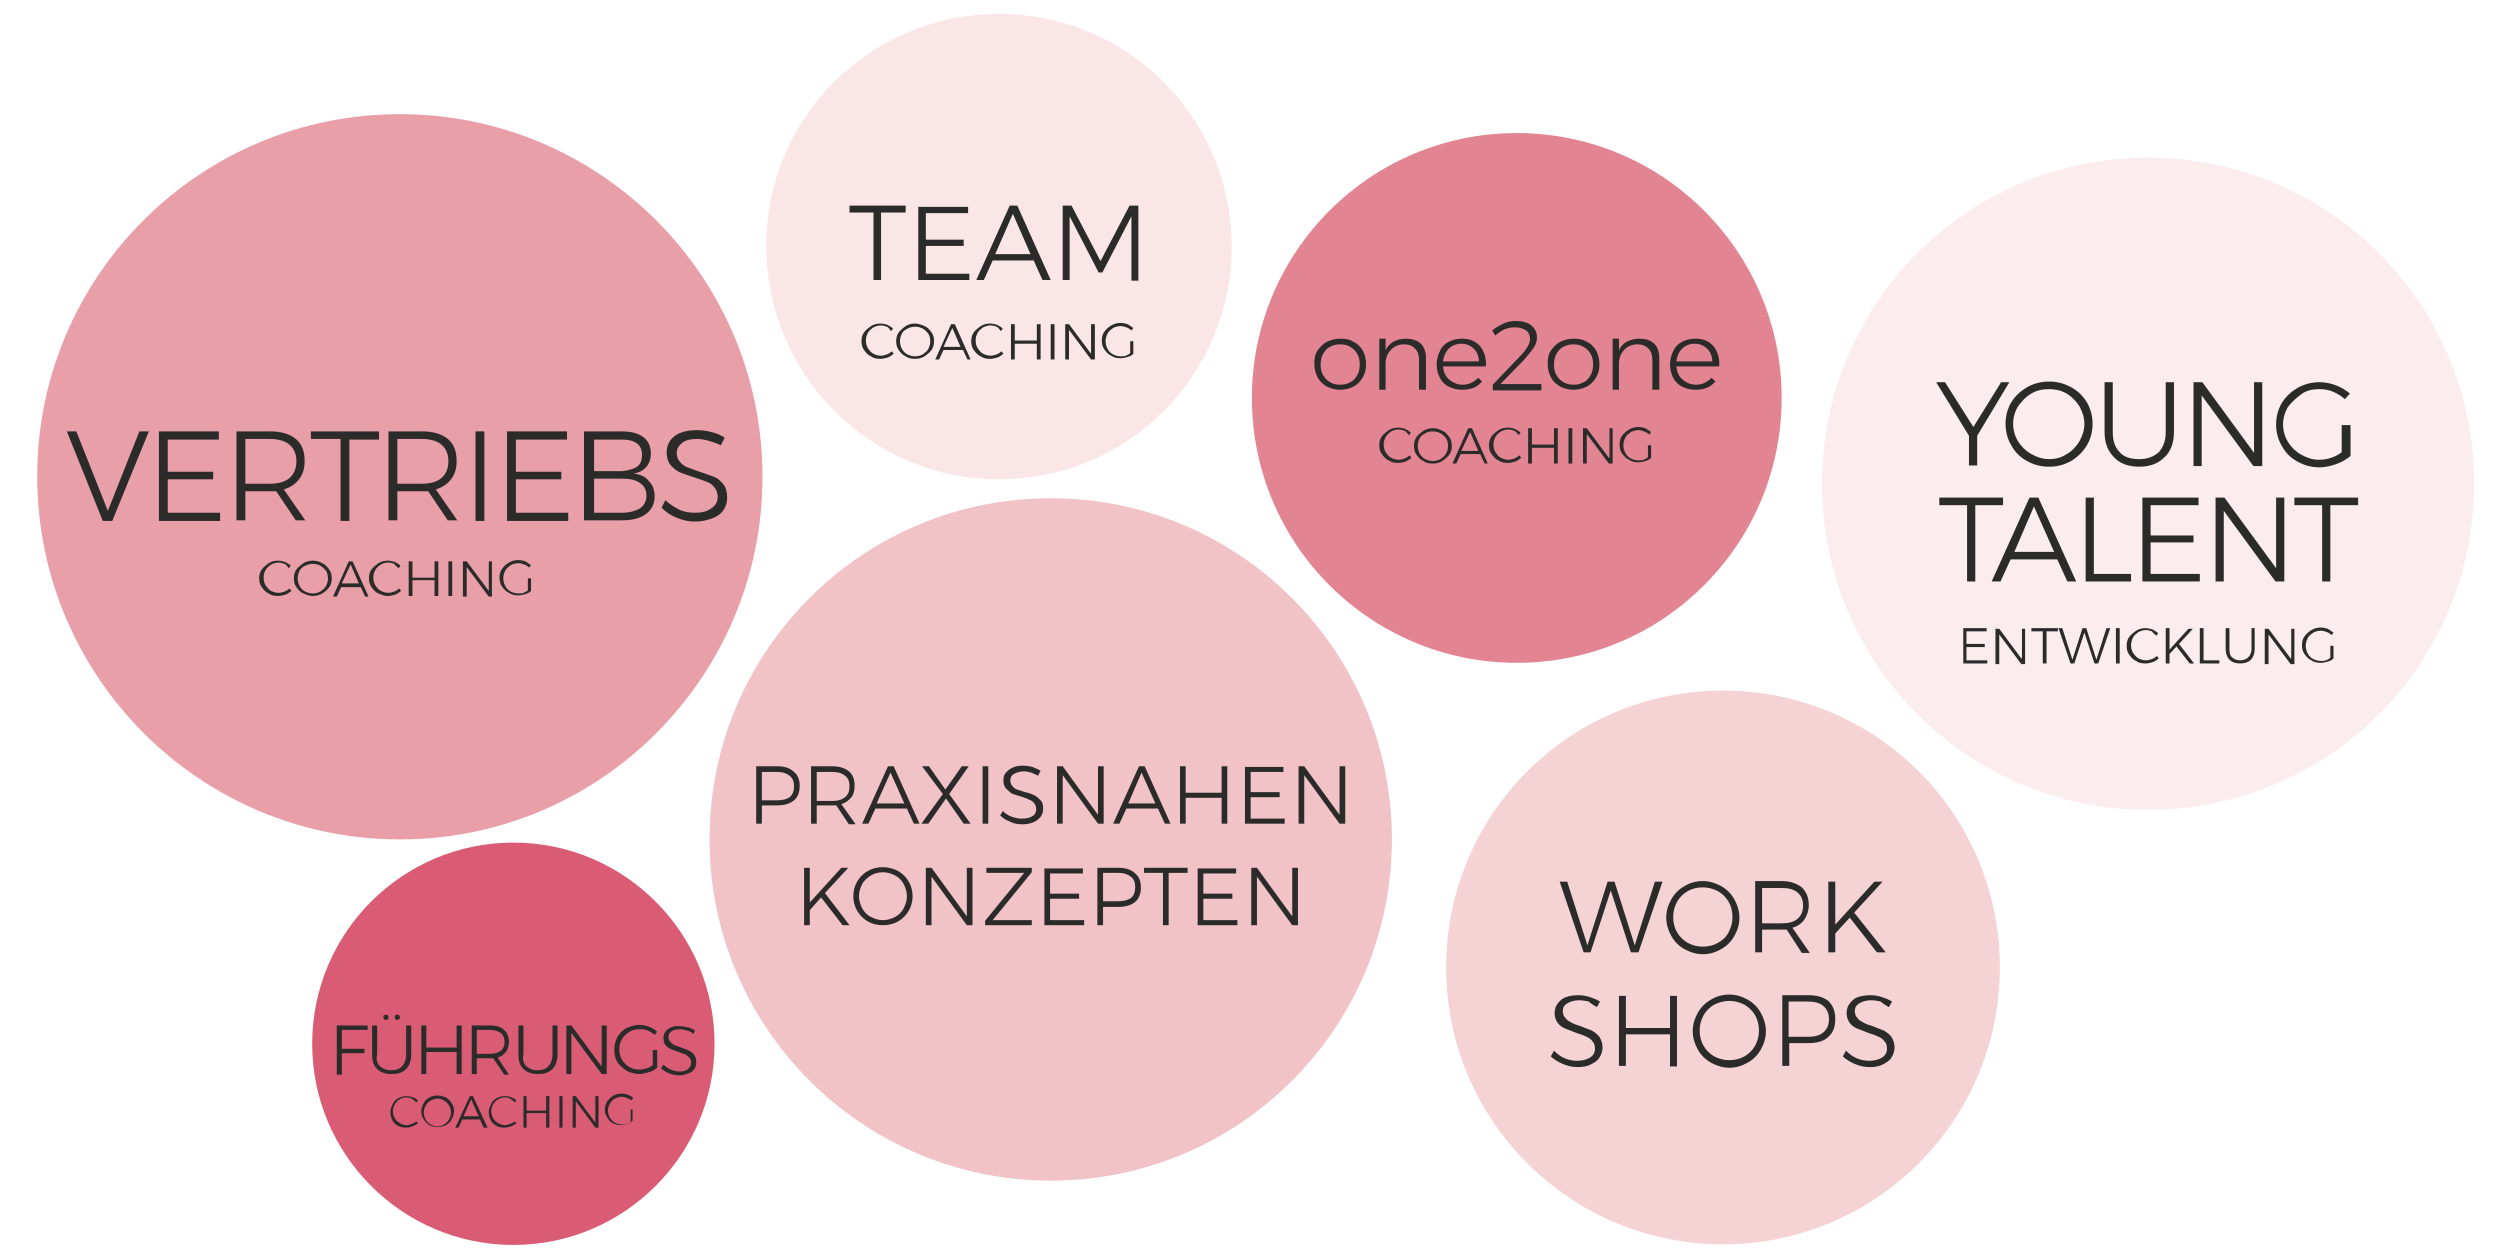 <?xml version="1.0" encoding="utf-8"?>
<!-- Generator: Adobe Illustrator 27.3.1, SVG Export Plug-In . SVG Version: 6.00 Build 0)  -->
<svg version="1.1" id="Ebene_1" xmlns="http://www.w3.org/2000/svg" xmlns:xlink="http://www.w3.org/1999/xlink" x="0px" y="0px"
	 viewBox="0 0 396.4 199.7" style="enable-background:new 0 0 396.4 199.7;" xml:space="preserve">
<style type="text/css">
	.st0{fill:#E99FA8;}
	.st1{fill:#DA5C74;}
	.st2{fill:#2B2B2A;}
	.st3{fill:#FAE6E7;}
	.st4{fill:#F5D2D4;}
	.st5{fill:#FBECED;}
	.st6{fill:#F1C2C6;}
	.st7{fill:#E38492;}
</style>
<g>
	<g>
		<g>
			<path class="st0" d="M63.4,133.1c31.8,0,57.5-25.8,57.5-57.5c0-31.8-25.8-57.5-57.5-57.5S5.9,43.8,5.9,75.5
				C5.9,107.3,31.7,133.1,63.4,133.1"/>
		</g>
		<g>
			<path class="st1" d="M81.4,197.4c17.6,0,31.9-14.3,31.9-31.9S99,133.6,81.4,133.6s-31.9,14.3-31.9,31.9S63.8,197.4,81.4,197.4"/>
		</g>
		<path class="st2" d="M83.7,93.6c-0.2,0.2-0.5,0.3-0.7,0.4s-0.5,0.1-0.8,0.1c-0.4,0-0.8-0.1-1.2-0.3c-0.4-0.2-0.7-0.5-0.9-0.9
			c-0.2-0.4-0.3-0.8-0.3-1.2c0-0.4,0.1-0.8,0.3-1.2c0.2-0.4,0.5-0.6,0.9-0.9c0.4-0.2,0.8-0.3,1.2-0.3c0.3,0,0.6,0.1,0.9,0.2
			c0.3,0.1,0.6,0.3,0.8,0.5l0.3-0.4c-0.3-0.2-0.6-0.4-0.9-0.6c-0.4-0.1-0.7-0.2-1.1-0.2c-0.5,0-1,0.1-1.5,0.4
			c-0.5,0.3-0.8,0.6-1.1,1c-0.3,0.4-0.4,0.9-0.4,1.4s0.1,1,0.4,1.4c0.3,0.4,0.6,0.8,1.1,1c0.4,0.3,0.9,0.4,1.5,0.4
			c0.4,0,0.7-0.1,1.1-0.2c0.4-0.1,0.7-0.3,0.9-0.5v-2h-0.5V93.6z M77.5,93.7L74,89h-0.6v5.6H74v-4.7l3.5,4.7H78V89h-0.5V93.7z
			 M71.1,94.5h0.6V89h-0.6V94.5z M64.8,94.5h0.6V92h3.5v2.5h0.6V89h-0.6v2.6h-3.5V89h-0.6V94.5z M63.2,90.1l0.3-0.4
			c-0.3-0.3-0.6-0.4-0.9-0.6c-0.4-0.1-0.7-0.2-1.1-0.2c-0.5,0-1,0.1-1.5,0.4c-0.4,0.3-0.8,0.6-1.1,1c-0.3,0.4-0.4,0.9-0.4,1.4
			s0.1,1,0.4,1.4c0.3,0.4,0.6,0.8,1.1,1s0.9,0.4,1.5,0.4c0.4,0,0.7-0.1,1.1-0.2c0.4-0.1,0.7-0.4,1-0.6l-0.3-0.4
			c-0.2,0.2-0.5,0.4-0.8,0.5c-0.3,0.1-0.6,0.2-0.9,0.2c-0.4,0-0.8-0.1-1.2-0.3s-0.6-0.5-0.9-0.9c-0.2-0.4-0.3-0.7-0.3-1.2
			s0.1-0.8,0.3-1.2c0.2-0.4,0.5-0.6,0.9-0.9c0.4-0.2,0.8-0.3,1.2-0.3c0.3,0,0.6,0.1,0.9,0.2C62.7,89.7,63,89.9,63.2,90.1 M55.6,89.5
			l1.3,3h-2.7L55.6,89.5z M58.4,94.5L55.9,89h-0.6l-2.5,5.6h0.6l0.7-1.5h3.1l0.7,1.5H58.4z M49.6,89.4c0.4,0,0.8,0.1,1.2,0.3
			c0.4,0.2,0.6,0.5,0.9,0.8c0.2,0.4,0.3,0.7,0.3,1.2s-0.1,0.8-0.3,1.2c-0.2,0.4-0.5,0.6-0.9,0.9c-0.4,0.2-0.8,0.3-1.2,0.3
			c-0.4,0-0.8-0.1-1.2-0.3c-0.4-0.2-0.7-0.5-0.9-0.9c-0.2-0.4-0.3-0.8-0.3-1.2s0.1-0.8,0.3-1.2c0.2-0.4,0.5-0.6,0.9-0.8
			C48.8,89.5,49.2,89.4,49.6,89.4 M49.6,88.9c-0.5,0-1,0.1-1.5,0.4c-0.4,0.3-0.8,0.6-1.1,1c-0.3,0.4-0.4,0.9-0.4,1.4s0.1,1,0.4,1.4
			c0.3,0.4,0.6,0.8,1.1,1s0.9,0.4,1.5,0.4c0.5,0,1-0.1,1.5-0.4s0.8-0.6,1.1-1c0.3-0.4,0.4-0.9,0.4-1.4s-0.1-1-0.4-1.4
			c-0.3-0.4-0.6-0.8-1.1-1C50.6,89,50.1,88.9,49.6,88.9 M45.8,90.1l0.3-0.4c-0.3-0.3-0.6-0.4-0.9-0.6c-0.4-0.1-0.7-0.2-1.1-0.2
			c-0.5,0-1,0.1-1.5,0.4c-0.4,0.3-0.8,0.6-1.1,1c-0.3,0.4-0.4,0.9-0.4,1.4s0.1,1,0.4,1.4c0.3,0.4,0.6,0.8,1.1,1
			c0.4,0.3,0.9,0.4,1.5,0.4c0.4,0,0.7-0.1,1.1-0.2c0.4-0.1,0.7-0.4,1-0.6l-0.3-0.4c-0.2,0.2-0.5,0.4-0.8,0.5
			c-0.3,0.1-0.6,0.2-0.9,0.2c-0.4,0-0.8-0.1-1.2-0.3c-0.4-0.2-0.6-0.5-0.9-0.9c-0.2-0.4-0.3-0.7-0.3-1.2s0.1-0.8,0.3-1.2
			c0.2-0.4,0.5-0.6,0.9-0.9c0.4-0.2,0.8-0.3,1.2-0.3c0.3,0,0.6,0.1,0.9,0.2S45.6,89.9,45.8,90.1"/>
		<g>
			<path class="st3" d="M158.4,76c20.4,0,36.9-16.5,36.9-36.9c0-20.4-16.5-36.9-36.9-36.9S121.5,18.6,121.5,39
				C121.5,59.4,138,76,158.4,76"/>
		</g>
	</g>
	<path class="st2" d="M168.5,44.4h1.1V34.3l4.6,8.9h0.6l4.6-8.9l0,10.2h1.1V32.6h-1.4l-4.6,8.8l-4.6-8.8h-1.4V44.4z M160.6,33.9
		l2.8,6.4h-5.6L160.6,33.9z M166.6,44.4l-5.3-11.8h-1.2l-5.3,11.8h1.2l1.4-3.1h6.5l1.4,3.1H166.6z M145.6,44.4h8.1v-1h-6.9v-4.4h6
		v-1h-6v-4.2h6.7v-1h-7.9V44.4z M134.6,33.7h3.9v10.7h1.2V33.7h3.9v-1.1h-8.9V33.7z"/>
	<g>
		<g>
			<path class="st4" d="M273.2,197.3c24.2,0,43.9-19.6,43.9-43.9s-19.6-43.9-43.9-43.9s-43.9,19.6-43.9,43.9S249,197.3,273.2,197.3"
				/>
		</g>
		<path class="st2" d="M299.5,159.7l0.5-0.9c-0.5-0.3-1-0.5-1.6-0.7c-0.6-0.2-1.2-0.3-1.8-0.3c-0.8,0-1.4,0.1-2,0.3
			c-0.6,0.2-1,0.6-1.3,1c-0.3,0.4-0.5,0.9-0.5,1.5c0,0.7,0.2,1.2,0.5,1.6c0.3,0.4,0.7,0.7,1.2,0.9c0.5,0.2,1.1,0.4,1.8,0.7
			c0.7,0.2,1.2,0.4,1.6,0.6c0.4,0.2,0.7,0.4,0.9,0.7c0.3,0.3,0.4,0.7,0.4,1.2c0,0.6-0.3,1.1-0.8,1.4c-0.5,0.3-1.2,0.5-2,0.5
			c-0.6,0-1.3-0.1-2-0.4s-1.2-0.7-1.7-1.2l-0.5,0.9c0.5,0.5,1.2,0.9,1.9,1.2s1.5,0.5,2.3,0.5c0.8,0,1.5-0.1,2.1-0.4
			c0.6-0.3,1.1-0.6,1.4-1.1c0.3-0.5,0.5-1,0.5-1.6c0-0.7-0.2-1.2-0.5-1.7c-0.3-0.4-0.7-0.7-1.2-1c-0.5-0.2-1.1-0.4-1.8-0.7
			c-0.7-0.2-1.2-0.4-1.5-0.6c-0.4-0.2-0.7-0.4-0.9-0.7c-0.3-0.3-0.4-0.7-0.4-1.1c0-0.5,0.2-0.9,0.7-1.2c0.5-0.3,1.1-0.5,1.9-0.5
			c0.5,0,1,0.1,1.5,0.2C298.5,159.1,299,159.4,299.5,159.7 M286.6,164.4h-3v-5.6h3c1.1,0,1.9,0.2,2.5,0.7c0.6,0.5,0.9,1.2,0.9,2.1
			c0,0.9-0.3,1.6-0.9,2.1C288.5,164.2,287.7,164.4,286.6,164.4 M286.7,157.8h-4.1V169h1.1v-3.6h3c1.4,0,2.5-0.3,3.2-1
			c0.8-0.7,1.1-1.6,1.1-2.9c0-1.2-0.4-2.1-1.1-2.8C289.1,158.1,288.1,157.8,286.7,157.8 M274.2,158.7c0.8,0,1.6,0.2,2.4,0.6
			c0.7,0.4,1.3,1,1.7,1.7c0.4,0.7,0.6,1.5,0.6,2.4c0,0.9-0.2,1.6-0.6,2.4c-0.4,0.7-1,1.3-1.7,1.7c-0.7,0.4-1.5,0.6-2.4,0.6
			c-0.9,0-1.6-0.2-2.4-0.6c-0.7-0.4-1.3-1-1.7-1.7c-0.4-0.7-0.6-1.5-0.6-2.4c0-0.9,0.2-1.6,0.6-2.4c0.4-0.7,1-1.3,1.7-1.7
			C272.6,158.9,273.4,158.7,274.2,158.7 M274.2,157.7c-1.1,0-2.1,0.3-2.9,0.8c-0.9,0.5-1.6,1.2-2.1,2.1c-0.5,0.9-0.8,1.8-0.8,2.9
			c0,1,0.3,2,0.8,2.9c0.5,0.9,1.2,1.6,2.1,2.1c0.9,0.5,1.9,0.8,2.9,0.8c1.1,0,2-0.3,2.9-0.8s1.6-1.2,2.1-2.1
			c0.5-0.9,0.8-1.8,0.8-2.9c0-1-0.3-2-0.8-2.9c-0.5-0.9-1.2-1.6-2.1-2.1S275.3,157.7,274.2,157.7 M256.7,169h1.1V164h7v5.1h1.1
			v-11.2h-1.1v5.1h-7v-5.1h-1.1V169z M253.2,159.7l0.5-0.9c-0.5-0.3-1-0.5-1.6-0.7c-0.6-0.2-1.2-0.3-1.8-0.3c-0.8,0-1.4,0.1-2,0.3
			c-0.6,0.2-1,0.6-1.3,1c-0.3,0.4-0.5,0.9-0.5,1.5c0,0.7,0.2,1.2,0.5,1.6c0.3,0.4,0.7,0.7,1.2,0.9c0.5,0.2,1.1,0.4,1.8,0.7
			c0.7,0.2,1.2,0.4,1.6,0.6c0.4,0.2,0.7,0.4,0.9,0.7c0.3,0.3,0.4,0.7,0.4,1.2c0,0.6-0.3,1.1-0.8,1.4c-0.5,0.3-1.2,0.5-2,0.5
			c-0.6,0-1.3-0.1-2-0.4c-0.7-0.3-1.2-0.7-1.7-1.2l-0.5,0.9c0.5,0.5,1.2,0.9,1.9,1.2c0.7,0.3,1.5,0.5,2.3,0.5c0.8,0,1.5-0.1,2.1-0.4
			c0.6-0.3,1.1-0.6,1.4-1.1c0.3-0.5,0.5-1,0.5-1.6c0-0.7-0.2-1.2-0.5-1.7c-0.3-0.4-0.7-0.7-1.2-1c-0.5-0.2-1.1-0.4-1.8-0.7
			c-0.7-0.2-1.2-0.4-1.5-0.6c-0.4-0.2-0.7-0.4-0.9-0.7c-0.3-0.3-0.4-0.7-0.4-1.1c0-0.5,0.2-0.9,0.7-1.2c0.5-0.3,1.1-0.5,1.9-0.5
			c0.5,0,1,0.1,1.5,0.2C252.2,159.1,252.7,159.4,253.2,159.7"/>
		<path class="st2" d="M294,144.7l4.5-4.9h-1.3l-6.2,6.8v-6.8h-1.1V151h1.1v-3l2.3-2.5l4.3,5.5h1.4L294,144.7z M279.4,146.4v-5.6
			h3.1c1.1,0,1.9,0.2,2.5,0.7c0.6,0.5,0.9,1.2,0.9,2.1c0,0.9-0.3,1.6-0.9,2.1c-0.6,0.5-1.4,0.7-2.5,0.7H279.4z M286.9,151l-2.7-3.9
			c0.8-0.2,1.5-0.7,1.9-1.3c0.4-0.6,0.7-1.4,0.7-2.3c0-1.2-0.4-2.1-1.1-2.8c-0.8-0.6-1.8-1-3.2-1h-4.2V151h1.1v-3.6h3.1
			c0.2,0,0.4,0,0.8,0l2.4,3.7H286.9z M270,140.7c0.8,0,1.6,0.2,2.4,0.6c0.7,0.4,1.3,1,1.7,1.7c0.4,0.7,0.6,1.5,0.6,2.4
			c0,0.9-0.2,1.6-0.6,2.4s-1,1.3-1.7,1.7c-0.7,0.4-1.5,0.6-2.4,0.6c-0.9,0-1.6-0.2-2.4-0.6c-0.7-0.4-1.3-1-1.7-1.7
			c-0.4-0.7-0.6-1.5-0.6-2.4c0-0.9,0.2-1.6,0.6-2.4c0.4-0.7,1-1.3,1.7-1.7C268.3,140.9,269.1,140.7,270,140.7 M270,139.7
			c-1.1,0-2.1,0.3-2.9,0.8c-0.9,0.5-1.6,1.2-2.1,2.1c-0.5,0.9-0.8,1.8-0.8,2.9c0,1,0.3,2,0.8,2.9c0.5,0.9,1.2,1.6,2.1,2.1
			c0.9,0.5,1.9,0.8,2.9,0.8c1.1,0,2-0.3,2.9-0.8c0.9-0.5,1.6-1.2,2.1-2.1c0.5-0.9,0.8-1.8,0.8-2.9c0-1-0.3-2-0.8-2.9
			c-0.5-0.9-1.2-1.6-2.1-2.1C272,140,271,139.7,270,139.7 M259.2,149.9l-3.2-10.1h-1.1l-3.2,10.1l-3.2-10.1h-1.2l3.8,11.2h1.1
			l3.2-9.8l3.2,9.8h1.2l3.8-11.2h-1.2L259.2,149.9z"/>
		<g>
			<path class="st5" d="M340.6,128.4c28.6,0,51.7-23.1,51.7-51.7S369.2,25,340.6,25c-28.6,0-51.7,23.1-51.7,51.7
				S312.1,128.4,340.6,128.4"/>
		</g>
		<g>
			<path class="st6" d="M166.6,187.2c29.9,0,54.1-24.2,54.1-54.1c0-29.9-24.2-54.1-54.1-54.1s-54.1,24.2-54.1,54.1
				C112.5,162.9,136.7,187.2,166.6,187.2"/>
		</g>
		<path class="st2" d="M204.9,145.3l-5.6-7.7h-0.9v9.1h0.9V139l5.6,7.7h0.9v-9.1h-0.9V145.3z M189.9,146.7h6.3v-0.8h-5.4v-3.4h4.6
			v-0.8h-4.6v-3.2h5.2v-0.8h-6.1V146.7z M181.4,138.4h3v8.3h0.9v-8.3h3v-0.8h-6.9V138.4z M177.3,142.9h-2.4v-4.5h2.4
			c0.9,0,1.5,0.2,2,0.6c0.5,0.4,0.7,0.9,0.7,1.7c0,0.7-0.2,1.3-0.7,1.7C178.9,142.7,178.2,142.9,177.3,142.9 M177.4,137.6H174v9.1
			h0.9v-2.9h2.5c1.1,0,2-0.3,2.6-0.8c0.6-0.5,0.9-1.3,0.9-2.3c0-1-0.3-1.7-0.9-2.2C179.4,137.9,178.5,137.6,177.4,137.6
			 M165.6,146.7h6.3v-0.8h-5.4v-3.4h4.6v-0.8h-4.6v-3.2h5.2v-0.8h-6.1V146.7z M156.4,138.4h6l-6.2,7.6v0.7h7.4v-0.8h-6.2l6.2-7.6
			v-0.7h-7.2V138.4z M153.3,145.3l-5.6-7.7h-0.9v9.1h0.9V139l5.6,7.7h0.9v-9.1h-0.9V145.3z M140,138.3c0.7,0,1.3,0.2,1.9,0.5
			c0.6,0.3,1.1,0.8,1.4,1.4c0.3,0.6,0.5,1.2,0.5,1.9c0,0.7-0.2,1.3-0.5,1.9c-0.3,0.6-0.8,1.1-1.4,1.4c-0.6,0.3-1.2,0.5-1.9,0.5
			c-0.7,0-1.3-0.2-1.9-0.5c-0.6-0.3-1.1-0.8-1.4-1.4c-0.3-0.6-0.5-1.2-0.5-1.9c0-0.7,0.2-1.3,0.5-1.9c0.3-0.6,0.8-1,1.4-1.4
			C138.6,138.5,139.3,138.3,140,138.3 M140,137.5c-0.9,0-1.7,0.2-2.4,0.6c-0.7,0.4-1.3,1-1.7,1.7c-0.4,0.7-0.6,1.5-0.6,2.3
			s0.2,1.6,0.6,2.3c0.4,0.7,1,1.3,1.7,1.7c0.7,0.4,1.5,0.6,2.4,0.6c0.9,0,1.7-0.2,2.4-0.6c0.7-0.4,1.3-1,1.7-1.7
			c0.4-0.7,0.6-1.5,0.6-2.3s-0.2-1.6-0.6-2.3c-0.4-0.7-1-1.3-1.7-1.7C141.6,137.7,140.8,137.5,140,137.5 M130.8,141.6l3.7-4h-1.1
			l-5,5.5v-5.5h-0.9v9.1h0.9v-2.4l1.8-2l3.4,4.4h1.1L130.8,141.6z"/>
		<path class="st2" d="M212.4,129.2l-5.6-7.7h-0.9v9.1h0.9v-7.7l5.6,7.7h0.9v-9.1h-0.9V129.2z M197.4,130.6h6.3v-0.8h-5.4v-3.4h4.6
			v-0.8h-4.6v-3.2h5.2v-0.8h-6.1V130.6z M187.1,130.6h0.9v-4.1h5.7v4.1h0.9v-9.1h-0.9v4.2H188v-4.2h-0.9V130.6z M181,122.5l2.2,4.9
			h-4.3L181,122.5z M185.6,130.6l-4.1-9.1h-0.9l-4.1,9.1h1l1.1-2.4h5l1.1,2.4H185.6z M174.1,129.2l-5.6-7.7h-0.9v9.1h0.9v-7.7
			l5.6,7.7h0.9v-9.1h-0.9V129.2z M164.6,123l0.4-0.8c-0.4-0.2-0.8-0.4-1.3-0.6c-0.5-0.1-1-0.2-1.5-0.2c-0.6,0-1.2,0.1-1.6,0.3
			c-0.5,0.2-0.8,0.5-1.1,0.8s-0.4,0.8-0.4,1.2c0,0.5,0.1,1,0.4,1.3c0.3,0.3,0.6,0.6,0.9,0.8c0.4,0.2,0.9,0.3,1.5,0.5
			c0.5,0.2,1,0.3,1.3,0.5c0.3,0.1,0.6,0.3,0.8,0.6c0.2,0.2,0.3,0.6,0.3,0.9c0,0.5-0.2,0.9-0.6,1.1c-0.4,0.3-1,0.4-1.7,0.4
			c-0.5,0-1-0.1-1.6-0.3c-0.5-0.2-1-0.5-1.4-0.9l-0.4,0.7c0.4,0.4,1,0.8,1.6,1c0.6,0.3,1.2,0.4,1.9,0.4c0.6,0,1.2-0.1,1.7-0.3
			c0.5-0.2,0.9-0.5,1.2-0.9c0.3-0.4,0.4-0.8,0.4-1.3c0-0.6-0.1-1-0.4-1.3c-0.3-0.3-0.6-0.6-1-0.8c-0.4-0.2-0.9-0.4-1.5-0.5
			c-0.5-0.2-0.9-0.3-1.2-0.4c-0.3-0.1-0.6-0.3-0.8-0.6c-0.2-0.2-0.3-0.5-0.3-0.9c0-0.4,0.2-0.8,0.6-1c0.4-0.2,0.9-0.4,1.5-0.4
			c0.4,0,0.8,0.1,1.2,0.2C163.8,122.6,164.2,122.8,164.6,123 M155.8,130.6h0.9v-9.1h-0.9V130.6z M149.5,125.9l-3.4,4.7h1.1l2.8-4
			l2.8,4h1.1l-3.4-4.7l3.1-4.4h-1.1l-2.6,3.7l-2.6-3.7h-1.1L149.5,125.9z M141.2,122.5l2.2,4.9H139L141.2,122.5z M145.8,130.6
			l-4.1-9.1h-0.9l-4.1,9.1h1l1.1-2.4h5l1.1,2.4H145.8z M129.5,126.9v-4.5h2.5c0.9,0,1.5,0.2,2,0.6s0.7,0.9,0.7,1.7
			c0,0.7-0.2,1.3-0.7,1.7c-0.5,0.4-1.1,0.6-2,0.6H129.5z M135.6,130.6l-2.2-3.1c0.7-0.2,1.2-0.6,1.6-1.1c0.4-0.5,0.5-1.1,0.5-1.9
			c0-1-0.3-1.7-0.9-2.2c-0.6-0.5-1.5-0.8-2.6-0.8h-3.4v9.1h0.9v-2.9h2.5c0.1,0,0.4,0,0.6,0l2,3H135.6z M123.2,126.9h-2.4v-4.5h2.4
			c0.9,0,1.5,0.2,2,0.6c0.5,0.4,0.7,0.9,0.7,1.7c0,0.7-0.2,1.3-0.7,1.7C124.8,126.7,124.1,126.9,123.2,126.9 M123.3,121.5h-3.4v9.1
			h0.9v-2.9h2.5c1.1,0,2-0.3,2.6-0.8c0.6-0.5,0.9-1.3,0.9-2.3c0-1-0.3-1.7-0.9-2.2C125.3,121.8,124.4,121.5,123.3,121.5"/>
		<g>
			<path class="st7" d="M240.5,105.1c23.2,0,42-18.8,42-42s-18.8-42-42-42c-23.2,0-42,18.8-42,42S217.3,105.1,240.5,105.1"/>
		</g>
		<path class="st2" d="M261.3,72.5c-0.2,0.2-0.5,0.3-0.7,0.4c-0.3,0.1-0.5,0.1-0.8,0.1c-0.4,0-0.8-0.1-1.2-0.3
			c-0.4-0.2-0.7-0.5-0.9-0.9c-0.2-0.4-0.3-0.8-0.3-1.2c0-0.4,0.1-0.8,0.3-1.2c0.2-0.4,0.5-0.6,0.9-0.9c0.4-0.2,0.8-0.3,1.2-0.3
			c0.3,0,0.6,0.1,0.9,0.2c0.3,0.1,0.6,0.3,0.8,0.5l0.3-0.4c-0.3-0.2-0.6-0.4-0.9-0.6c-0.4-0.1-0.7-0.2-1.1-0.2c-0.5,0-1,0.1-1.5,0.4
			c-0.5,0.3-0.8,0.6-1.1,1c-0.3,0.4-0.4,0.9-0.4,1.4s0.1,1,0.4,1.4c0.3,0.4,0.6,0.8,1.1,1c0.4,0.3,0.9,0.4,1.5,0.4
			c0.4,0,0.7-0.1,1.1-0.2c0.4-0.1,0.7-0.3,0.9-0.5v-2h-0.5V72.5z M255.1,72.6l-3.5-4.7H251v5.6h0.6v-4.7l3.5,4.7h0.6v-5.6h-0.5V72.6
			z M248.7,73.5h0.6v-5.6h-0.6V73.5z M242.3,73.5h0.6V71h3.5v2.5h0.6v-5.6h-0.6v2.6h-3.5v-2.6h-0.6V73.5z M240.8,69l0.3-0.4
			c-0.3-0.3-0.6-0.4-0.9-0.6c-0.4-0.1-0.7-0.2-1.1-0.2c-0.5,0-1,0.1-1.5,0.4c-0.4,0.3-0.8,0.6-1.1,1c-0.3,0.4-0.4,0.9-0.4,1.4
			s0.1,1,0.4,1.4c0.3,0.4,0.6,0.8,1.1,1c0.4,0.3,0.9,0.4,1.5,0.4c0.4,0,0.7-0.1,1.1-0.2c0.4-0.1,0.7-0.4,1-0.6l-0.3-0.4
			c-0.2,0.2-0.5,0.4-0.8,0.5c-0.3,0.1-0.6,0.2-0.9,0.2c-0.4,0-0.8-0.1-1.2-0.3s-0.6-0.5-0.9-0.9c-0.2-0.4-0.3-0.7-0.3-1.2
			s0.1-0.8,0.3-1.2c0.2-0.4,0.5-0.6,0.9-0.9c0.4-0.2,0.8-0.3,1.2-0.3c0.3,0,0.6,0.1,0.9,0.2S240.6,68.8,240.8,69 M233.1,68.5l1.3,3
			h-2.7L233.1,68.5z M235.9,73.5l-2.5-5.6h-0.6l-2.5,5.6h0.6l0.7-1.5h3.1l0.7,1.5H235.9z M227.2,68.4c0.4,0,0.8,0.1,1.2,0.3
			c0.4,0.2,0.6,0.5,0.9,0.8c0.2,0.4,0.3,0.7,0.3,1.2s-0.1,0.8-0.3,1.2c-0.2,0.4-0.5,0.6-0.9,0.9c-0.4,0.2-0.8,0.3-1.2,0.3
			c-0.4,0-0.8-0.1-1.2-0.3c-0.4-0.2-0.7-0.5-0.9-0.9c-0.2-0.4-0.3-0.8-0.3-1.2s0.1-0.8,0.3-1.2c0.2-0.4,0.5-0.6,0.9-0.8
			C226.3,68.5,226.7,68.4,227.2,68.4 M227.2,67.9c-0.5,0-1,0.1-1.5,0.4c-0.4,0.3-0.8,0.6-1.1,1c-0.3,0.4-0.4,0.9-0.4,1.4
			s0.1,1,0.4,1.4c0.3,0.4,0.6,0.8,1.1,1c0.4,0.3,0.9,0.4,1.5,0.4c0.5,0,1-0.1,1.5-0.4c0.4-0.3,0.8-0.6,1.1-1
			c0.3-0.4,0.4-0.9,0.4-1.4s-0.1-1-0.4-1.4c-0.3-0.4-0.6-0.8-1.1-1C228.2,68,227.7,67.9,227.2,67.9 M223.4,69l0.3-0.4
			c-0.3-0.3-0.6-0.4-0.9-0.6c-0.4-0.1-0.7-0.2-1.1-0.2c-0.5,0-1,0.1-1.5,0.4c-0.4,0.3-0.8,0.6-1.1,1c-0.3,0.4-0.4,0.9-0.4,1.4
			s0.1,1,0.4,1.4c0.3,0.4,0.6,0.8,1.1,1c0.4,0.3,0.9,0.4,1.5,0.4c0.4,0,0.7-0.1,1.1-0.2c0.4-0.1,0.7-0.4,1-0.6l-0.3-0.4
			c-0.2,0.2-0.5,0.4-0.8,0.5c-0.3,0.1-0.6,0.2-0.9,0.2c-0.4,0-0.8-0.1-1.2-0.3s-0.6-0.5-0.9-0.9c-0.2-0.4-0.3-0.7-0.3-1.2
			s0.1-0.8,0.3-1.2s0.5-0.6,0.9-0.9c0.4-0.2,0.8-0.3,1.2-0.3c0.3,0,0.6,0.1,0.9,0.2S223.2,68.8,223.4,69"/>
		<path class="st2" d="M265.8,57.3c0.1-0.8,0.4-1.5,0.9-2c0.5-0.5,1.2-0.8,2-0.8c0.8,0,1.5,0.3,2,0.8c0.5,0.5,0.8,1.2,0.8,2H265.8z
			 M268.8,53.7c-0.8,0-1.5,0.2-2.1,0.5c-0.6,0.3-1.1,0.8-1.4,1.5c-0.3,0.6-0.5,1.3-0.5,2.1c0,0.8,0.2,1.5,0.5,2.1
			c0.3,0.6,0.8,1.1,1.4,1.4c0.6,0.3,1.3,0.5,2.1,0.5c0.7,0,1.3-0.1,1.8-0.3c0.6-0.2,1-0.6,1.4-1l-0.6-0.6c-0.3,0.3-0.7,0.6-1.1,0.8
			c-0.4,0.2-0.9,0.3-1.4,0.3c-0.8,0-1.5-0.3-2.1-0.8c-0.6-0.5-0.9-1.2-1-2.1h6.8c0.1-1.4-0.3-2.4-0.9-3.2
			C271,54.1,270.1,53.7,268.8,53.7 M259.9,53.7c-0.8,0-1.4,0.2-2,0.5c-0.5,0.3-1,0.8-1.2,1.4v-1.9h-1v8.1h1v-4.4
			c0.1-0.9,0.4-1.5,0.9-2c0.5-0.5,1.2-0.8,2-0.8c0.8,0,1.3,0.2,1.8,0.7c0.4,0.4,0.6,1,0.6,1.8v4.7h1.1v-5c0-1-0.3-1.8-0.8-2.3
			C261.6,53.9,260.9,53.7,259.9,53.7 M249.5,54.6c0.6,0,1.1,0.1,1.6,0.4c0.5,0.3,0.8,0.6,1.1,1.1c0.3,0.5,0.4,1,0.4,1.7
			c0,0.6-0.1,1.2-0.4,1.7c-0.3,0.5-0.6,0.9-1.1,1.1c-0.5,0.3-1,0.4-1.6,0.4s-1.1-0.1-1.6-0.4c-0.5-0.3-0.8-0.6-1.1-1.1
			c-0.3-0.5-0.4-1-0.4-1.7c0-0.6,0.1-1.2,0.4-1.7c0.3-0.5,0.6-0.9,1.1-1.1C248.4,54.7,248.9,54.6,249.5,54.6 M249.5,53.7
			c-0.8,0-1.5,0.2-2.1,0.5c-0.6,0.3-1.1,0.8-1.5,1.4c-0.4,0.6-0.5,1.3-0.5,2.1c0,0.8,0.2,1.5,0.5,2.1s0.8,1.1,1.5,1.5
			c0.6,0.3,1.3,0.5,2.1,0.5s1.5-0.2,2.1-0.5c0.6-0.3,1.1-0.8,1.5-1.5s0.5-1.3,0.5-2.1c0-0.8-0.2-1.5-0.5-2.1
			c-0.4-0.6-0.8-1.1-1.5-1.4C251,53.8,250.3,53.7,249.5,53.7 M238,60.8l3.7-3.8c0.6-0.7,1.1-1.3,1.5-1.9c0.4-0.6,0.5-1.1,0.5-1.6
			c0-0.8-0.3-1.4-0.9-1.9c-0.6-0.5-1.4-0.7-2.5-0.7c-0.6,0-1.3,0.1-1.9,0.4c-0.6,0.3-1.2,0.6-1.8,1.1l0.5,0.8c0.4-0.4,0.9-0.7,1.5-1
			c0.5-0.2,1.1-0.3,1.6-0.3c0.8,0,1.3,0.2,1.8,0.5c0.4,0.3,0.6,0.8,0.6,1.3c0,0.4-0.1,0.8-0.4,1.3c-0.3,0.5-0.7,1-1.2,1.5l-4.3,4.5
			v0.9h7.7v-1H238z M228.8,57.3c0.1-0.8,0.4-1.5,0.9-2c0.5-0.5,1.2-0.8,2-0.8c0.8,0,1.5,0.3,2,0.8c0.5,0.5,0.8,1.2,0.8,2H228.8z
			 M231.8,53.7c-0.8,0-1.5,0.2-2.1,0.5c-0.6,0.3-1.1,0.8-1.4,1.5c-0.3,0.6-0.5,1.3-0.5,2.1c0,0.8,0.2,1.5,0.5,2.1
			c0.3,0.6,0.8,1.1,1.4,1.4c0.6,0.3,1.3,0.5,2.1,0.5c0.7,0,1.3-0.1,1.8-0.3c0.6-0.2,1-0.6,1.4-1l-0.6-0.6c-0.3,0.3-0.7,0.6-1.1,0.8
			c-0.4,0.2-0.9,0.3-1.4,0.3c-0.8,0-1.5-0.3-2.1-0.8c-0.6-0.5-0.9-1.2-1-2.1h6.8c0.1-1.4-0.3-2.4-0.9-3.2
			C234,54.1,233,53.7,231.8,53.7 M222.9,53.7c-0.8,0-1.4,0.2-2,0.5c-0.5,0.3-1,0.8-1.2,1.4v-1.9h-1v8.1h1v-4.4
			c0.1-0.9,0.4-1.5,0.9-2c0.5-0.5,1.2-0.8,2-0.8c0.8,0,1.3,0.2,1.8,0.7c0.4,0.4,0.6,1,0.6,1.8v4.7h1.1v-5c0-1-0.3-1.8-0.8-2.3
			C224.6,53.9,223.8,53.7,222.9,53.7 M212.5,54.6c0.6,0,1.1,0.1,1.6,0.4c0.5,0.3,0.8,0.6,1.1,1.1c0.3,0.5,0.4,1,0.4,1.7
			c0,0.6-0.1,1.2-0.4,1.7c-0.3,0.5-0.6,0.9-1.1,1.1c-0.5,0.3-1,0.4-1.6,0.4c-0.6,0-1.1-0.1-1.6-0.4c-0.5-0.3-0.8-0.6-1.1-1.1
			c-0.3-0.5-0.4-1-0.4-1.7c0-0.6,0.1-1.2,0.4-1.7c0.3-0.5,0.6-0.9,1.1-1.1C211.4,54.7,211.9,54.6,212.5,54.6 M212.5,53.7
			c-0.8,0-1.5,0.2-2.1,0.5c-0.6,0.3-1.1,0.8-1.5,1.4c-0.4,0.6-0.5,1.3-0.5,2.1c0,0.8,0.2,1.5,0.5,2.1s0.8,1.1,1.5,1.5
			c0.6,0.3,1.3,0.5,2.1,0.5c0.8,0,1.5-0.2,2.1-0.5c0.6-0.3,1.1-0.8,1.5-1.5s0.5-1.3,0.5-2.1c0-0.8-0.2-1.5-0.5-2.1
			c-0.4-0.6-0.8-1.1-1.5-1.4C214,53.8,213.3,53.7,212.5,53.7"/>
		<path class="st2" d="M179.2,56c-0.2,0.2-0.5,0.3-0.7,0.4c-0.3,0.1-0.5,0.1-0.8,0.1c-0.4,0-0.8-0.1-1.2-0.3
			c-0.4-0.2-0.7-0.5-0.9-0.9c-0.2-0.4-0.3-0.8-0.3-1.2c0-0.4,0.1-0.8,0.3-1.2c0.2-0.4,0.5-0.6,0.9-0.9c0.4-0.2,0.8-0.3,1.2-0.3
			c0.3,0,0.6,0.1,0.9,0.2c0.3,0.1,0.6,0.3,0.8,0.5l0.3-0.4c-0.3-0.2-0.6-0.4-0.9-0.6c-0.4-0.1-0.7-0.2-1.1-0.2c-0.5,0-1,0.1-1.5,0.4
			c-0.5,0.3-0.8,0.6-1.1,1c-0.3,0.4-0.4,0.9-0.4,1.4s0.1,1,0.4,1.4c0.3,0.4,0.6,0.8,1.1,1c0.4,0.3,0.9,0.4,1.5,0.4
			c0.4,0,0.7-0.1,1.1-0.2c0.4-0.1,0.7-0.3,0.9-0.5v-2h-0.5V56z M173,56.1l-3.5-4.7h-0.6V57h0.6v-4.7L173,57h0.6v-5.6H173V56.1z
			 M166.6,57h0.6v-5.6h-0.6V57z M160.3,57h0.6v-2.5h3.5V57h0.6v-5.6h-0.6V54h-3.5v-2.6h-0.6V57z M158.7,52.5l0.3-0.4
			c-0.3-0.3-0.6-0.4-0.9-0.6c-0.4-0.1-0.7-0.2-1.1-0.2c-0.5,0-1,0.1-1.5,0.4c-0.4,0.3-0.8,0.6-1.1,1c-0.3,0.4-0.4,0.9-0.4,1.4
			s0.1,1,0.4,1.4c0.3,0.4,0.6,0.8,1.1,1c0.4,0.3,0.9,0.4,1.5,0.4c0.4,0,0.7-0.1,1.1-0.2c0.4-0.1,0.7-0.4,1-0.6l-0.3-0.4
			c-0.2,0.2-0.5,0.4-0.8,0.5c-0.3,0.1-0.6,0.2-0.9,0.2c-0.4,0-0.8-0.1-1.2-0.3s-0.6-0.5-0.9-0.9c-0.2-0.4-0.3-0.7-0.3-1.2
			s0.1-0.8,0.3-1.2c0.2-0.4,0.5-0.6,0.9-0.9c0.4-0.2,0.8-0.3,1.2-0.3c0.3,0,0.6,0.1,0.9,0.2S158.5,52.3,158.7,52.5 M151,52l1.3,3
			h-2.7L151,52z M153.9,57l-2.5-5.6h-0.6l-2.5,5.6h0.6l0.7-1.5h3.1l0.7,1.5H153.9z M145.1,51.8c0.4,0,0.8,0.1,1.2,0.3
			c0.4,0.2,0.6,0.5,0.9,0.8c0.2,0.4,0.3,0.7,0.3,1.2s-0.1,0.8-0.3,1.2c-0.2,0.4-0.5,0.6-0.9,0.9c-0.4,0.2-0.8,0.3-1.2,0.3
			c-0.4,0-0.8-0.1-1.2-0.3c-0.4-0.2-0.7-0.5-0.9-0.9c-0.2-0.4-0.3-0.8-0.3-1.2s0.1-0.8,0.3-1.2c0.2-0.4,0.5-0.6,0.9-0.8
			C144.3,51.9,144.7,51.8,145.1,51.8 M145.1,51.3c-0.5,0-1,0.1-1.5,0.4c-0.4,0.3-0.8,0.6-1.1,1c-0.3,0.4-0.4,0.9-0.4,1.4
			s0.1,1,0.4,1.4c0.3,0.4,0.6,0.8,1.1,1c0.4,0.3,0.9,0.4,1.5,0.4c0.5,0,1-0.1,1.5-0.4c0.4-0.3,0.8-0.6,1.1-1
			c0.3-0.4,0.4-0.9,0.4-1.4s-0.1-1-0.4-1.4c-0.3-0.4-0.6-0.8-1.1-1C146.1,51.5,145.6,51.3,145.1,51.3 M141.3,52.5l0.3-0.4
			c-0.3-0.3-0.6-0.4-0.9-0.6c-0.4-0.1-0.7-0.2-1.1-0.2c-0.5,0-1,0.1-1.5,0.4c-0.4,0.3-0.8,0.6-1.1,1c-0.3,0.4-0.4,0.9-0.4,1.4
			s0.1,1,0.4,1.4c0.3,0.4,0.6,0.8,1.1,1c0.4,0.3,0.9,0.4,1.5,0.4c0.4,0,0.7-0.1,1.1-0.2c0.4-0.1,0.7-0.4,1-0.6l-0.3-0.4
			c-0.2,0.2-0.5,0.4-0.8,0.5c-0.3,0.1-0.6,0.2-0.9,0.2c-0.4,0-0.8-0.1-1.2-0.3s-0.6-0.5-0.9-0.9c-0.2-0.4-0.3-0.7-0.3-1.2
			s0.1-0.8,0.3-1.2s0.5-0.6,0.9-0.9c0.4-0.2,0.8-0.3,1.2-0.3c0.3,0,0.6,0.1,0.9,0.2S141.1,52.3,141.3,52.5"/>
		<path class="st2" d="M369.5,104.3c-0.2,0.2-0.5,0.3-0.7,0.4c-0.3,0.1-0.5,0.1-0.8,0.1c-0.4,0-0.8-0.1-1.2-0.3
			c-0.4-0.2-0.7-0.5-0.9-0.9c-0.2-0.4-0.3-0.8-0.3-1.2c0-0.4,0.1-0.8,0.3-1.2c0.2-0.4,0.5-0.6,0.9-0.9c0.4-0.2,0.8-0.3,1.2-0.3
			c0.3,0,0.6,0.1,0.9,0.2c0.3,0.1,0.6,0.3,0.8,0.5l0.3-0.4c-0.3-0.2-0.6-0.4-0.9-0.6c-0.4-0.1-0.7-0.2-1.1-0.2c-0.5,0-1,0.1-1.5,0.4
			c-0.5,0.3-0.8,0.6-1.1,1c-0.3,0.4-0.4,0.9-0.4,1.4c0,0.5,0.1,1,0.4,1.4s0.6,0.8,1.1,1c0.4,0.3,0.9,0.4,1.5,0.4
			c0.4,0,0.7-0.1,1.1-0.2c0.4-0.1,0.7-0.3,0.9-0.5v-2h-0.5V104.3z M363.2,104.4l-3.5-4.7h-0.6v5.6h0.6v-4.7l3.5,4.7h0.6v-5.6h-0.5
			V104.4z M353.5,102.9v-3.3h-0.6v3.3c0,0.7,0.2,1.3,0.6,1.7c0.4,0.4,1,0.6,1.7,0.6c0.7,0,1.3-0.2,1.7-0.6c0.4-0.4,0.6-1,0.6-1.7
			v-3.3H357v3.3c0,0.6-0.2,1-0.5,1.3c-0.3,0.3-0.7,0.5-1.3,0.5c-0.6,0-1-0.2-1.3-0.5C353.6,104,353.5,103.5,353.5,102.9
			 M348.9,105.2h3v-0.5h-2.5v-5.1h-0.6V105.2z M345.5,102.1l2.2-2.4h-0.7L344,103v-3.4h-0.6v5.6h0.6v-1.5l1.1-1.2l2.1,2.7h0.7
			L345.5,102.1z M341.9,100.8l0.3-0.4c-0.3-0.3-0.6-0.4-0.9-0.6c-0.4-0.1-0.7-0.2-1.1-0.2c-0.5,0-1,0.1-1.5,0.4
			c-0.4,0.3-0.8,0.6-1.1,1c-0.3,0.4-0.4,0.9-0.4,1.4c0,0.5,0.1,1,0.4,1.4c0.3,0.4,0.6,0.8,1.1,1c0.4,0.3,0.9,0.4,1.5,0.4
			c0.4,0,0.7-0.1,1.1-0.2c0.4-0.1,0.7-0.4,1-0.6l-0.3-0.4c-0.2,0.2-0.5,0.4-0.8,0.5c-0.3,0.1-0.6,0.2-0.9,0.2
			c-0.4,0-0.8-0.1-1.2-0.3c-0.4-0.2-0.6-0.5-0.9-0.9c-0.2-0.4-0.3-0.7-0.3-1.2c0-0.4,0.1-0.8,0.3-1.2c0.2-0.4,0.5-0.6,0.9-0.9
			c0.4-0.2,0.8-0.3,1.2-0.3c0.3,0,0.6,0.1,0.9,0.2C341.4,100.4,341.6,100.5,341.9,100.8 M335.5,105.2h0.6v-5.6h-0.6V105.2z
			 M332.4,104.6l-1.6-5h-0.6l-1.6,5l-1.6-5h-0.6l1.9,5.6h0.6l1.6-4.9l1.6,4.9h0.6l1.9-5.6H334L332.4,104.6z M322.1,100.1h1.8v5.1
			h0.6v-5.1h1.8v-0.5h-4.2V100.1z M320.5,104.4l-3.5-4.7h-0.6v5.6h0.6v-4.7l3.5,4.7h0.6v-5.6h-0.5V104.4z M311.3,105.2h3.8v-0.5
			h-3.3v-2.1h2.9v-0.5h-2.9v-2h3.2v-0.5h-3.7V105.2z"/>
		<path class="st2" d="M100,177.9c-0.2,0.1-0.4,0.3-0.7,0.3c-0.2,0.1-0.5,0.1-0.7,0.1c-0.4,0-0.7-0.1-1.1-0.3
			c-0.3-0.2-0.6-0.4-0.8-0.8c-0.2-0.3-0.3-0.7-0.3-1.1c0-0.4,0.1-0.7,0.3-1.1c0.2-0.3,0.4-0.6,0.8-0.8c0.3-0.2,0.7-0.3,1.1-0.3
			c0.3,0,0.6,0.1,0.8,0.2c0.3,0.1,0.5,0.2,0.7,0.4l0.3-0.4c-0.2-0.2-0.5-0.4-0.8-0.5c-0.3-0.1-0.6-0.2-1-0.2c-0.5,0-0.9,0.1-1.3,0.3
			c-0.4,0.2-0.7,0.5-1,0.9c-0.2,0.4-0.4,0.8-0.4,1.3c0,0.5,0.1,0.9,0.4,1.3c0.2,0.4,0.5,0.7,0.9,0.9c0.4,0.2,0.8,0.3,1.3,0.3
			c0.3,0,0.7-0.1,1-0.2c0.3-0.1,0.6-0.3,0.8-0.5v-1.8H100V177.9z M94.4,178l-3.1-4.2h-0.5v5h0.5v-4.2l3.1,4.2h0.5v-5h-0.5V178z
			 M88.7,178.8h0.5v-5h-0.5V178.8z M83,178.8h0.5v-2.3h3.1v2.3h0.5v-5h-0.5v2.3h-3.1v-2.3H83V178.8z M81.6,174.8l0.3-0.3
			c-0.2-0.2-0.5-0.4-0.8-0.5c-0.3-0.1-0.6-0.2-1-0.2c-0.5,0-0.9,0.1-1.3,0.3s-0.7,0.5-0.9,0.9c-0.2,0.4-0.4,0.8-0.4,1.3
			c0,0.5,0.1,0.9,0.3,1.3c0.2,0.4,0.5,0.7,0.9,0.9c0.4,0.2,0.8,0.3,1.3,0.3c0.3,0,0.7-0.1,1-0.2c0.3-0.1,0.6-0.3,0.9-0.5l-0.3-0.3
			c-0.2,0.2-0.4,0.3-0.7,0.4c-0.3,0.1-0.5,0.2-0.8,0.2c-0.4,0-0.7-0.1-1.1-0.3c-0.3-0.2-0.6-0.4-0.8-0.8c-0.2-0.3-0.3-0.7-0.3-1.1
			s0.1-0.7,0.3-1.1c0.2-0.3,0.4-0.6,0.8-0.8c0.3-0.2,0.7-0.3,1.1-0.3c0.3,0,0.6,0.1,0.8,0.2C81.2,174.4,81.4,174.6,81.6,174.8
			 M74.7,174.3l1.2,2.7h-2.4L74.7,174.3z M77.3,178.8l-2.3-5h-0.5l-2.3,5h0.5l0.6-1.3h2.8l0.6,1.3H77.3z M69.4,174.2
			c0.4,0,0.7,0.1,1,0.3c0.3,0.2,0.6,0.4,0.8,0.8c0.2,0.3,0.3,0.7,0.3,1.1s-0.1,0.7-0.3,1.1c-0.2,0.3-0.4,0.6-0.8,0.8
			c-0.3,0.2-0.7,0.3-1,0.3c-0.4,0-0.7-0.1-1.1-0.3c-0.3-0.2-0.6-0.4-0.8-0.8c-0.2-0.3-0.3-0.7-0.3-1.1s0.1-0.7,0.3-1.1
			c0.2-0.3,0.4-0.6,0.8-0.8C68.7,174.3,69,174.2,69.4,174.2 M69.4,173.7c-0.5,0-0.9,0.1-1.3,0.3c-0.4,0.2-0.7,0.5-0.9,0.9
			c-0.2,0.4-0.4,0.8-0.4,1.3c0,0.5,0.1,0.9,0.4,1.3c0.2,0.4,0.6,0.7,0.9,0.9c0.4,0.2,0.8,0.3,1.3,0.3c0.5,0,0.9-0.1,1.3-0.3
			c0.4-0.2,0.7-0.5,0.9-0.9c0.2-0.4,0.4-0.8,0.4-1.3c0-0.5-0.1-0.9-0.4-1.3c-0.2-0.4-0.6-0.7-0.9-0.9
			C70.3,173.9,69.9,173.7,69.4,173.7 M66,174.8l0.3-0.3c-0.2-0.2-0.5-0.4-0.8-0.5c-0.3-0.1-0.6-0.2-1-0.2c-0.5,0-0.9,0.1-1.3,0.3
			c-0.4,0.2-0.7,0.5-0.9,0.9c-0.2,0.4-0.4,0.8-0.4,1.3c0,0.5,0.1,0.9,0.3,1.3c0.2,0.4,0.5,0.7,0.9,0.9c0.4,0.2,0.8,0.3,1.3,0.3
			c0.3,0,0.7-0.1,1-0.2s0.6-0.3,0.9-0.5l-0.3-0.3c-0.2,0.2-0.4,0.3-0.7,0.4c-0.3,0.1-0.5,0.2-0.8,0.2c-0.4,0-0.7-0.1-1.1-0.3
			c-0.3-0.2-0.6-0.4-0.8-0.8c-0.2-0.3-0.3-0.7-0.3-1.1s0.1-0.7,0.3-1.1c0.2-0.3,0.4-0.6,0.8-0.8c0.3-0.2,0.7-0.3,1.1-0.3
			c0.3,0,0.6,0.1,0.8,0.2C65.6,174.4,65.8,174.6,66,174.8"/>
	</g>
	<g>
		<path class="st2" d="M10.6,68.4h1.5l5,12.6l5-12.6h1.5l-5.8,14.2h-1.5L10.6,68.4z"/>
		<path class="st2" d="M25.2,68.4h9.5v1.3h-8.1v5.1h7.2V76h-7.2v5.3h8.3v1.3h-9.7V68.4z"/>
		<path class="st2" d="M46.9,82.5l-3.1-4.6c-0.4,0-0.8,0-1,0h-3.9v4.6h-1.4V68.4h5.3c1.8,0,3.1,0.4,4.1,1.2s1.4,2,1.4,3.5
			c0,1.2-0.3,2.2-0.9,2.9c-0.6,0.8-1.4,1.3-2.4,1.6l3.4,4.9H46.9z M42.8,76.7c1.3,0,2.4-0.3,3.1-0.9c0.7-0.6,1.1-1.5,1.1-2.7
			c0-1.1-0.4-2-1.1-2.6c-0.7-0.6-1.8-0.9-3.1-0.9h-3.9v7.1H42.8z"/>
		<path class="st2" d="M49.3,68.4h10.8v1.3h-4.7v12.9H54V69.6h-4.7V68.4z"/>
		<path class="st2" d="M71,82.5l-3.1-4.6c-0.4,0-0.8,0-1,0H63v4.6h-1.4V68.4h5.3c1.8,0,3.1,0.4,4.1,1.2s1.4,2,1.4,3.5
			c0,1.2-0.3,2.2-0.9,2.9c-0.6,0.8-1.4,1.3-2.4,1.6l3.4,4.9H71z M66.9,76.7c1.3,0,2.4-0.3,3.1-0.9c0.7-0.6,1.1-1.5,1.1-2.7
			c0-1.1-0.4-2-1.1-2.6c-0.7-0.6-1.8-0.9-3.1-0.9H63v7.1H66.9z"/>
		<path class="st2" d="M75.4,68.4h1.4v14.2h-1.4V68.4z"/>
		<path class="st2" d="M80.4,68.4h9.5v1.3h-8.1v5.1h7.2V76h-7.2v5.3h8.3v1.3h-9.7V68.4z"/>
		<path class="st2" d="M102,69.3c0.8,0.6,1.2,1.5,1.2,2.6c0,0.8-0.2,1.5-0.7,2.1c-0.5,0.6-1.1,0.9-2,1.1c1,0.1,1.9,0.5,2.4,1.2
			c0.6,0.6,0.9,1.4,0.9,2.4c0,1.2-0.5,2.2-1.4,2.8c-0.9,0.7-2.2,1-3.8,1h-6V68.4h5.9C100.1,68.4,101.2,68.7,102,69.3z M101,74
			c0.6-0.4,0.8-1.1,0.8-1.9c0-0.8-0.3-1.4-0.8-1.8c-0.6-0.4-1.3-0.6-2.3-0.6h-4.5v5h4.5C99.6,74.6,100.4,74.4,101,74z M101.5,80.6
			c0.7-0.5,1-1.2,1-2c0-0.9-0.3-1.5-1-2c-0.7-0.5-1.6-0.7-2.8-0.7h-4.5v5.4h4.5C99.8,81.3,100.8,81,101.5,80.6z"/>
		<path class="st2" d="M112.4,69.9c-0.7-0.2-1.3-0.3-1.9-0.3c-1,0-1.8,0.2-2.3,0.6s-0.9,0.9-0.9,1.6c0,0.6,0.2,1.1,0.5,1.4
			c0.3,0.4,0.7,0.7,1.2,0.9c0.5,0.2,1.1,0.4,1.9,0.7c1,0.3,1.7,0.6,2.3,0.8s1.1,0.7,1.5,1.2c0.4,0.5,0.6,1.2,0.6,2.1
			c0,0.8-0.2,1.4-0.6,2c-0.4,0.6-1,1-1.8,1.3c-0.8,0.3-1.7,0.5-2.7,0.5c-1,0-1.9-0.2-2.9-0.6s-1.7-0.9-2.4-1.6l0.6-1.2
			c0.6,0.6,1.4,1.1,2.2,1.5c0.8,0.4,1.7,0.5,2.5,0.5c1.1,0,1.9-0.2,2.6-0.7c0.6-0.4,1-1,1-1.8c0-0.6-0.2-1.1-0.5-1.5
			c-0.3-0.4-0.7-0.7-1.2-0.9c-0.5-0.2-1.1-0.4-2-0.7c-1-0.3-1.7-0.6-2.3-0.8c-0.6-0.3-1.1-0.7-1.5-1.2c-0.4-0.5-0.6-1.2-0.6-2
			c0-0.7,0.2-1.3,0.6-1.9c0.4-0.5,1-1,1.7-1.2c0.7-0.3,1.6-0.4,2.5-0.4c0.8,0,1.5,0.1,2.3,0.3c0.8,0.2,1.5,0.5,2.1,0.9l-0.6,1.2
			C113.7,70.3,113.1,70.1,112.4,69.9z"/>
	</g>
	<g>
		<path class="st2" d="M53.5,162.6h4.8v0.7h-4.1v3h3.6v0.7h-3.6v3.4h-0.8V162.6z"/>
		<path class="st2" d="M60.2,169c0.4,0.4,1,0.7,1.8,0.7s1.4-0.2,1.8-0.7c0.4-0.4,0.6-1.1,0.6-1.8v-4.6h0.8v4.6c0,1-0.3,1.8-0.8,2.3
			c-0.6,0.6-1.3,0.8-2.3,0.8c-1,0-1.8-0.3-2.3-0.8c-0.6-0.6-0.8-1.3-0.8-2.3v-4.6h0.8v4.6C59.6,167.9,59.8,168.6,60.2,169z
			 M61.5,161c0.1,0.1,0.1,0.2,0.1,0.3c0,0.1,0,0.2-0.1,0.3c-0.1,0.1-0.2,0.1-0.3,0.1c-0.1,0-0.3,0-0.3-0.1c-0.1-0.1-0.1-0.2-0.1-0.3
			c0-0.1,0-0.3,0.1-0.3s0.2-0.1,0.3-0.1C61.2,160.9,61.4,160.9,61.5,161z M63.3,161c0.1,0.1,0.1,0.2,0.1,0.3c0,0.1,0,0.2-0.1,0.3
			c-0.1,0.1-0.2,0.1-0.3,0.1c-0.1,0-0.3,0-0.3-0.1c-0.1-0.1-0.1-0.2-0.1-0.3c0-0.1,0-0.3,0.1-0.3c0.1-0.1,0.2-0.1,0.3-0.1
			C63.1,160.9,63.2,160.9,63.3,161z"/>
		<path class="st2" d="M66.8,162.6h0.8v3.5h4.8v-3.5h0.8v7.7h-0.8v-3.5h-4.8v3.5h-0.8V162.6z"/>
		<path class="st2" d="M79.9,170.3l-1.7-2.5c-0.2,0-0.4,0-0.5,0h-2.1v2.5h-0.8v-7.7h2.9c1,0,1.7,0.2,2.2,0.7
			c0.5,0.4,0.8,1.1,0.8,1.9c0,0.6-0.2,1.2-0.5,1.6c-0.3,0.4-0.7,0.7-1.3,0.9l1.8,2.7H79.9z M77.7,167.1c0.7,0,1.3-0.2,1.7-0.5
			c0.4-0.3,0.6-0.8,0.6-1.4c0-0.6-0.2-1.1-0.6-1.4c-0.4-0.3-1-0.5-1.7-0.5h-2.1v3.8H77.7z"/>
		<path class="st2" d="M83.4,169c0.4,0.4,1,0.7,1.8,0.7s1.4-0.2,1.8-0.7c0.4-0.4,0.6-1.1,0.6-1.8v-4.6h0.8v4.6c0,1-0.3,1.8-0.8,2.3
			c-0.6,0.6-1.3,0.8-2.3,0.8c-1,0-1.8-0.3-2.3-0.8c-0.6-0.6-0.8-1.3-0.8-2.3v-4.6h0.8v4.6C82.8,167.9,83,168.6,83.4,169z"/>
		<path class="st2" d="M95.5,162.6h0.7v7.7h-0.8l-4.8-6.5v6.5h-0.8v-7.7h0.8l4.8,6.5V162.6z"/>
		<path class="st2" d="M103.5,166.5h0.7v2.8c-0.4,0.3-0.8,0.6-1.3,0.7s-1,0.3-1.5,0.3c-0.7,0-1.4-0.2-2-0.5
			c-0.6-0.4-1.1-0.8-1.5-1.4c-0.4-0.6-0.5-1.3-0.5-2c0-0.7,0.2-1.4,0.5-2c0.4-0.6,0.8-1.1,1.5-1.4c0.6-0.3,1.3-0.5,2-0.5
			c0.5,0,1,0.1,1.5,0.3c0.5,0.2,0.9,0.4,1.3,0.8l-0.4,0.5c-0.3-0.3-0.7-0.5-1.1-0.7c-0.4-0.2-0.8-0.2-1.3-0.2
			c-0.6,0-1.1,0.1-1.6,0.4s-0.9,0.7-1.2,1.2s-0.4,1-0.4,1.6c0,0.6,0.1,1.1,0.4,1.6s0.7,0.9,1.2,1.2c0.5,0.3,1.1,0.4,1.6,0.4
			c0.4,0,0.7-0.1,1.1-0.2s0.7-0.3,1-0.5V166.5z"/>
		<path class="st2" d="M108.9,163.4c-0.4-0.1-0.7-0.2-1.1-0.2c-0.5,0-1,0.1-1.3,0.3c-0.3,0.2-0.5,0.5-0.5,0.9c0,0.3,0.1,0.6,0.3,0.8
			c0.2,0.2,0.4,0.4,0.6,0.5c0.3,0.1,0.6,0.2,1.1,0.4c0.5,0.2,0.9,0.3,1.3,0.5c0.3,0.2,0.6,0.4,0.8,0.7c0.2,0.3,0.3,0.7,0.3,1.1
			c0,0.4-0.1,0.8-0.3,1.1s-0.6,0.6-1,0.7c-0.4,0.2-0.9,0.3-1.4,0.3c-0.5,0-1.1-0.1-1.6-0.3s-0.9-0.5-1.3-0.8l0.4-0.6
			c0.3,0.3,0.7,0.6,1.2,0.8c0.5,0.2,0.9,0.3,1.3,0.3c0.6,0,1.1-0.1,1.4-0.4s0.5-0.6,0.5-1c0-0.3-0.1-0.6-0.3-0.8
			c-0.2-0.2-0.4-0.4-0.6-0.5c-0.3-0.1-0.6-0.2-1.1-0.4c-0.5-0.2-0.9-0.3-1.3-0.5c-0.3-0.1-0.6-0.4-0.8-0.6c-0.2-0.3-0.3-0.7-0.3-1.1
			c0-0.4,0.1-0.7,0.3-1c0.2-0.3,0.5-0.5,0.9-0.7c0.4-0.2,0.9-0.2,1.4-0.2c0.4,0,0.8,0.1,1.3,0.2c0.4,0.1,0.8,0.3,1.1,0.5l-0.3,0.6
			C109.7,163.6,109.3,163.5,108.9,163.4z"/>
	</g>
	<g>
		<path class="st2" d="M318.6,60.6l-5.1,8.5v4.7h-1.3v-4.7l-5.2-8.5h1.4l4.5,7.1l4.4-7.1H318.6z"/>
		<path class="st2" d="M328.4,61.4c1.1,0.6,1.9,1.4,2.5,2.4c0.6,1,0.9,2.2,0.9,3.4s-0.3,2.4-0.9,3.4c-0.6,1-1.5,1.9-2.5,2.5
			c-1.1,0.6-2.2,0.9-3.5,0.9s-2.4-0.3-3.5-0.9s-1.9-1.4-2.5-2.5c-0.6-1-0.9-2.2-0.9-3.4s0.3-2.4,0.9-3.4c0.6-1,1.5-1.8,2.5-2.4
			c1.1-0.6,2.2-0.9,3.5-0.9S327.3,60.8,328.4,61.4z M322.1,62.4c-0.9,0.5-1.5,1.2-2.1,2c-0.5,0.8-0.8,1.8-0.8,2.8c0,1,0.3,2,0.8,2.8
			s1.2,1.5,2.1,2s1.8,0.8,2.8,0.8c1,0,1.9-0.2,2.8-0.8c0.9-0.5,1.5-1.2,2-2c0.5-0.9,0.8-1.8,0.8-2.8c0-1-0.3-1.9-0.8-2.8
			c-0.5-0.8-1.2-1.5-2-2c-0.9-0.5-1.8-0.7-2.8-0.7C323.9,61.7,322.9,61.9,322.1,62.4z"/>
		<path class="st2" d="M336.1,71.7c0.7,0.8,1.8,1.1,3.1,1.1s2.3-0.4,3.1-1.1c0.7-0.8,1.1-1.8,1.1-3.2v-7.9h1.3v7.9
			c0,1.7-0.5,3.1-1.5,4c-1,1-2.3,1.5-4,1.5s-3.1-0.5-4-1.5c-1-1-1.5-2.3-1.5-4v-7.9h1.3v7.9C335,69.8,335.3,70.9,336.1,71.7z"/>
		<path class="st2" d="M357.4,60.6h1.3v13.3h-1.4l-8.2-11.2v11.2h-1.3V60.6h1.4l8.2,11.2V60.6z"/>
		<path class="st2" d="M371.5,67.4h1.2v4.9c-0.6,0.5-1.4,1-2.3,1.3c-0.9,0.3-1.7,0.5-2.6,0.5c-1.3,0-2.4-0.3-3.5-0.9
			s-1.9-1.4-2.5-2.5c-0.6-1-0.9-2.2-0.9-3.4s0.3-2.4,0.9-3.4c0.6-1,1.5-1.8,2.5-2.4c1.1-0.6,2.2-0.9,3.5-0.9c0.9,0,1.8,0.2,2.6,0.5
			c0.8,0.3,1.6,0.8,2.2,1.3l-0.8,0.9c-0.5-0.5-1.2-0.9-1.9-1.2c-0.7-0.3-1.4-0.4-2.2-0.4c-1,0-2,0.2-2.8,0.8s-1.5,1.2-2.1,2
			c-0.5,0.8-0.8,1.8-0.8,2.8c0,1,0.3,2,0.8,2.8s1.2,1.5,2.1,2c0.9,0.5,1.8,0.8,2.8,0.8c0.6,0,1.3-0.1,1.9-0.3s1.2-0.5,1.7-0.9V67.4z
			"/>
	</g>
	<g>
		<path class="st2" d="M307.5,78.9h10.1v1.2h-4.4v12.1h-1.3V80.1h-4.4V78.9z"/>
		<path class="st2" d="M327.8,92.2l-1.6-3.5h-7.4l-1.6,3.5h-1.4l6-13.3h1.4l6,13.3H327.8z M319.4,87.5h6.3l-3.2-7.2L319.4,87.5z"/>
		<path class="st2" d="M330.7,78.9h1.3V91h5.9v1.2h-7.2V78.9z"/>
		<path class="st2" d="M339.7,78.9h8.9v1.2H341v4.8h6.8V86H341v5h7.8v1.2h-9.1V78.9z"/>
		<path class="st2" d="M360.9,78.9h1.3v13.3h-1.4l-8.2-11.2v11.2h-1.3V78.9h1.4l8.2,11.2V78.9z"/>
		<path class="st2" d="M363.8,78.9h10.1v1.2h-4.4v12.1h-1.3V80.1h-4.4V78.9z"/>
	</g>
</g>
</svg>
